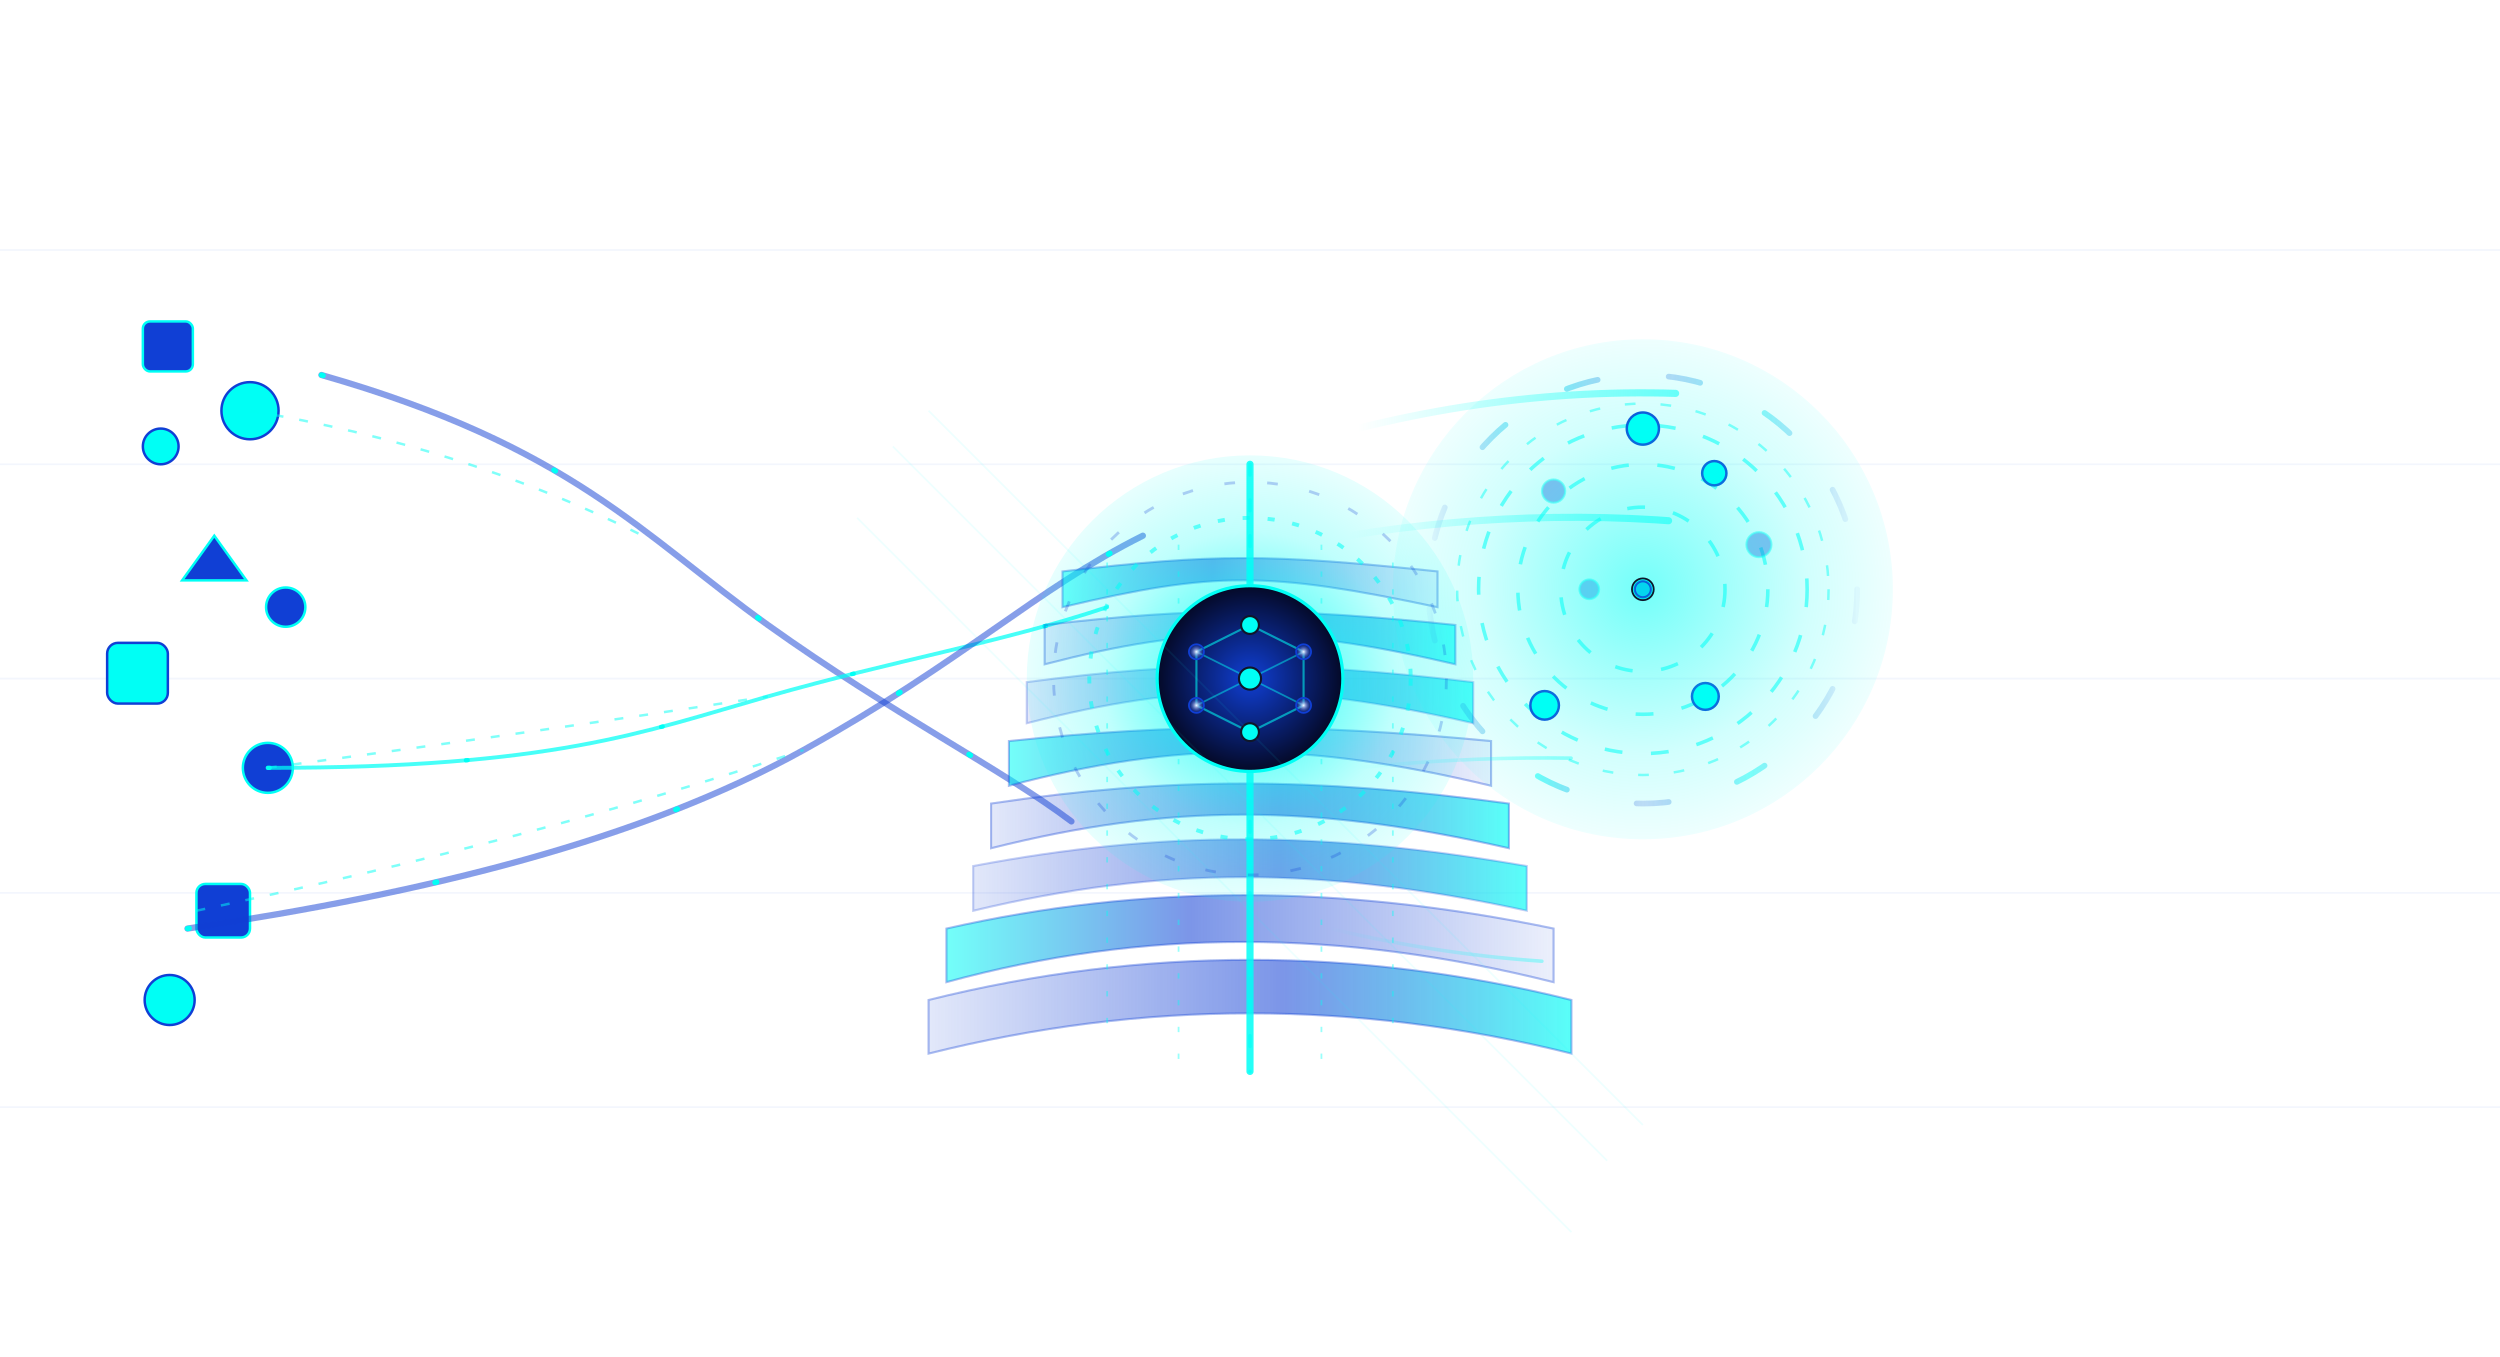 <svg xmlns="http://www.w3.org/2000/svg" xmlns:xlink="http://www.w3.org/1999/xlink" viewBox="0 0 1400 760" aria-labelledby="title desc" width="100%" preserveAspectRatio="xMidYMid meet"><title>Illustration Flux Données &amp; IA - Version Ralentissante</title><desc>Schéma animé représentant ingestion de données, fabric, coeur IA, boucle MLOps et halo d'amélioration continue, animations ralenties d'environ 25 %.</desc><defs><linearGradient id="layerGrad" x1="0%" y1="0%" x2="100%" y2="0%"><stop offset="0%" stop-color="#103fd5" stop-opacity=".12"></stop><stop offset="55%" stop-color="#103fd5" stop-opacity=".55"></stop><stop offset="100%" stop-color="#00fff5" stop-opacity=".65"></stop></linearGradient><linearGradient id="layerGradRev" x1="100%" y1="0%" x2="0%" y2="0%"><stop offset="0%" stop-color="#103fd5" stop-opacity=".08"></stop><stop offset="60%" stop-color="#103fd5" stop-opacity=".55"></stop><stop offset="100%" stop-color="#00fff5" stop-opacity=".55"></stop></linearGradient><radialGradient id="coreGlow" cx="50%" cy="50%" r="60%"><stop offset="0%" stop-color="#00fff5" stop-opacity=".9"></stop><stop offset="55%" stop-color="#00fff5" stop-opacity=".25"></stop><stop offset="100%" stop-color="#00fff5" stop-opacity="0"></stop></radialGradient><radialGradient id="aiNucleus" cx="50%" cy="50%" r="55%"><stop offset="0%" stop-color="#103fd5" stop-opacity="1"></stop><stop offset="100%" stop-color="#030416" stop-opacity="1"></stop></radialGradient><radialGradient id="particleGrad" cx="50%" cy="50%" r="50%"><stop offset="0%" stop-color="#eef3ff" stop-opacity="1"></stop><stop offset="100%" stop-color="#103fd5" stop-opacity=".15"></stop></radialGradient><linearGradient id="arcGrad" x1="0%" y1="0%" x2="100%" y2="0%"><stop offset="0%" stop-color="#00fff5" stop-opacity="0"></stop><stop offset="40%" stop-color="#00fff5" stop-opacity=".55"></stop><stop offset="100%" stop-color="#103fd5" stop-opacity="0"></stop></linearGradient><radialGradient id="improveGlow" cx="50%" cy="50%" r="60%"><stop offset="0%" stop-color="#00fff5" stop-opacity=".55"></stop><stop offset="55%" stop-color="#00fff5" stop-opacity=".18"></stop><stop offset="100%" stop-color="#00fff5" stop-opacity="0"></stop></radialGradient><linearGradient id="improveStrokeGrad" x1="0%" y1="0%" x2="100%" y2="0%"><stop offset="0%" stop-color="#103fd5" stop-opacity=".05"></stop><stop offset="25%" stop-color="#00fff5" stop-opacity=".75"></stop><stop offset="50%" stop-color="#103fd5" stop-opacity=".25"></stop><stop offset="75%" stop-color="#00fff5" stop-opacity=".65"></stop><stop offset="100%" stop-color="#103fd5" stop-opacity=".05"></stop></linearGradient><filter id="softGlow"><feGaussianBlur stdDeviation="10"></feGaussianBlur></filter><filter id="smallGlow"><feGaussianBlur stdDeviation="4"></feGaussianBlur></filter><style> .bg { fill:#ffffff; } @media (prefers-color-scheme: dark){ .bg { fill:#030416; } } .faint-grid line { stroke:#103fd5; stroke-opacity:.05; stroke-width:1; } .stack-layer { fill:url(#layerGrad); stroke:#103fd5; stroke-width:1.2; stroke-opacity:.35; transform-origin:700px 380px; animation:layerCycle 25s linear infinite; } .stack-layer.alt { fill:url(#layerGradRev); animation-delay:-12.5s; } .stack-layer.thin { stroke-opacity:.25; animation:layerCycle 20s linear infinite; } .spine { stroke:#00fff5; stroke-width:4; stroke-linecap:round; stroke-opacity:.85; filter:url(#smallGlow); } .spine-dash { stroke:#00fff5; stroke-width:2; stroke-linecap:round; stroke-dasharray:6 14; stroke-opacity:.55; animation:dashFlow 15s linear infinite; } .core-ring { fill:none; stroke:#00fff5; stroke-width:2.2; stroke-opacity:.55; stroke-dasharray:4 10; animation:rotateSlow 88s linear infinite, phaseShift 28s ease-in-out infinite; } .core-orbit { fill:none; stroke:#103fd5; stroke-width:1.6; stroke-opacity:.25; stroke-dasharray:6 18; animation:rotateRev 125s linear infinite; } .ai-core-glow { fill:url(#coreGlow); animation:pulse 15s ease-in-out infinite; } .ai-core { fill:url(#aiNucleus); stroke:#00fff5; stroke-width:1.8; filter:url(#softGlow); animation:breath 19s ease-in-out infinite; } .feature-node { fill:url(#particleGrad); stroke:#103fd5; stroke-width:1; animation:nodeBlink 14s ease-in-out infinite; } .feature-node.accent { fill:#00fff5; stroke:#0f172a; stroke-width:1.2; animation:nodeBlink 16s ease-in-out infinite; animation-delay:-5s; } .feature-node.accent.mid { animation-duration:21s; } .stream-path { stroke:#103fd5; stroke-width:3.5; stroke-linecap:round; fill:none; stroke-opacity:.50; } .stream-path.accent { stroke:#00fff5; stroke-width:2.2; stroke-opacity:.72; filter:url(#smallGlow); } .stream-flow { stroke:#00fff5; stroke-width:3; stroke-linecap:round; fill:none; stroke-dasharray:1 140; animation:flow 10s linear infinite; filter:url(#smallGlow); } .stream-flow.alt { animation-duration:14s; animation-delay:-3.5s; stroke-width:2.4; stroke-dasharray:1 110; } .stream-flow.long { animation-duration:18s; } .ingest-node { fill:#103fd5; stroke:#00fff5; stroke-width:1.4; filter:url(#smallGlow); animation:ingestPulse 14s ease-in-out infinite; } .ingest-node.alt { fill:#00fff5; stroke:#103fd5; animation-delay:-7s; } .conversion { stroke:#00fff5; stroke-width:1.4; stroke-dasharray:5 9; stroke-opacity:.5; fill:none; animation:dashFlow 15s linear infinite; } .arc { fill:none; stroke:url(#arcGrad); stroke-width:4; stroke-linecap:round; stroke-dasharray:180 560; animation:arcSweep 20s ease-in-out infinite; } .arc.thin { stroke-width:2; stroke-dasharray:120 480; animation-duration:24s; } .feedback-loop { fill:none; stroke:#00fff5; stroke-opacity:.55; stroke-width:2; stroke-dasharray:10 16; animation:rotateSlow 88s linear infinite, loopPulse 30s ease-in-out infinite; } .insight-node { fill:#00fff5; stroke:#103fd5; stroke-width:1.4; filter:url(#smallGlow); animation:nodeBlink 16s ease-in-out infinite; } .insight-node.dim { fill:#103fd5; stroke:#00fff5; stroke-width:1.2; opacity:.65; animation-duration:21s; } .overlay-grid line { stroke:#00fff5; stroke-opacity:.07; stroke-width:1; } .layer-divider { stroke:#00fff5; stroke-width:1; stroke-dasharray:3 12; stroke-opacity:.4; animation:dashFlow 25s linear infinite; } .improve-group { transform-origin:920px 330px; } .improve-halo-glow { fill:url(#improveGlow); animation:haloGlow 22s ease-in-out infinite; transform-origin:920px 330px; } .improve-halo-ring { fill:none; stroke:url(#improveStrokeGrad); stroke-width:3.2; stroke-linecap:round; stroke-dasharray:18 40; opacity:.85; animation:haloRotate 70s linear infinite, haloPulseOpacity 15s ease-in-out infinite; filter:url(#smallGlow); } .improve-halo-inner { fill:none; stroke:#00fff5; stroke-width:1.4; stroke-dasharray:6 14; stroke-opacity:.45; animation:haloRotateReverse 88s linear infinite; } .improve-progress-dot { fill:#00fff5; stroke:#0f172a; stroke-width:1.2; animation:progressOrbit 18s linear infinite; transform-origin:920px 330px; filter:url(#smallGlow); } .improve-progress-dot.alt { fill:#103fd5; stroke:#00fff5; animation:progressOrbitVar 25s linear infinite; animation-delay:-6s; opacity:.9; } .improve-progress-dot.slow { fill:#00fff5; stroke:#103fd5; animation:progressOrbitVar2 30s linear infinite; opacity:.85; } @keyframes flow { to { stroke-dashoffset:-300; } } @keyframes dashFlow { to { stroke-dashoffset:-400; } } @keyframes pulse { 0%,100% { transform:scale(1); opacity:.9; } 50% { transform:scale(1.10); opacity:.5; } } @keyframes breath { 0%,100% { transform:scale(1); } 50% { transform:scale(1.05); } } @keyframes rotateSlow { to { transform:rotate(360deg); } } @keyframes rotateRev { to { transform:rotate(-360deg); } } @keyframes nodeBlink { 0%,100% { opacity:1; transform:scale(1); } 50% { opacity:.55; transform:scale(.82); } } @keyframes ingestPulse { 0%,100% { transform:scale(1); opacity:.95; } 50% { transform:scale(1.15); opacity:.62; } } @keyframes arcSweep { 0%,100% { stroke-dashoffset:0; opacity:.82; } 50% { stroke-dashoffset:-360; opacity:.35; } } @keyframes layerCycle { 0%,100% { opacity:.38; } 50% { opacity:.85; } } @keyframes haloRotate { to { transform:rotate(360deg); } } @keyframes haloRotateReverse { to { transform:rotate(-360deg); } } @keyframes haloGlow { 0%,100% { transform:scale(1); opacity:.55; } 50% { transform:scale(1.18); opacity:.25; } } @keyframes haloPulseOpacity { 0%,100% { stroke-width:3.2; opacity:.85; } 50% { stroke-width:4.2; opacity:.45; } } @keyframes progressOrbit { 0% { transform:rotate(0deg) translateX(120px) rotate(0deg); } 100% { transform:rotate(360deg) translateX(120px) rotate(-360deg); } } @keyframes progressOrbitVar { 0% { transform:rotate(0deg) translateX(118px) rotate(0deg); } 50% { transform:rotate(180deg) translateX(124px) rotate(-180deg); } 100% { transform:rotate(360deg) translateX(118px) rotate(-360deg); } } @keyframes progressOrbitVar2 { 0% { transform:rotate(0deg) translateX(116px) rotate(0deg); } 33% { transform:rotate(120deg) translateX(122px) rotate(-120deg); } 66% { transform:rotate(240deg) translateX(118px) rotate(-240deg); } 100% { transform:rotate(360deg) translateX(116px) rotate(-360deg); } } @keyframes loopPulse { 0%,100% { stroke-opacity:.55; } 50% { stroke-opacity:.30; } } @keyframes phaseShift { 0%,100% { stroke-opacity:.55; } 50% { stroke-opacity:.25; } } @media (prefers-reduced-motion: reduce) { .stack-layer, .spine-dash, .core-ring, .core-orbit, .ai-core-glow, .ai-core, .feature-node, .feature-node.accent, .stream-flow, .ingest-node, .ingest-node.alt, .conversion, .arc, .feedback-loop, .insight-node, .insight-node.dim, .layer-divider, .improve-halo-glow, .improve-halo-ring, .improve-halo-inner, .improve-progress-dot { animation:none !important; } } </style></defs><rect class="bg" x="0" y="0" width="1400" height="760"></rect><g class="faint-grid"><line x1="0" y1="140" x2="1400" y2="140"></line><line x1="0" y1="260" x2="1400" y2="260"></line><line x1="0" y1="380" x2="1400" y2="380"></line><line x1="0" y1="500" x2="1400" y2="500"></line><line x1="0" y1="620" x2="1400" y2="620"></line></g><g><rect class="ingest-node" x="80" y="180" width="28" height="28" rx="4"></rect><circle class="ingest-node alt" cx="140" cy="230" r="16"></circle><polygon class="ingest-node" points="120,300 138,325 102,325"></polygon><rect class="ingest-node alt" x="60" y="360" width="34" height="34" rx="6"></rect><circle class="ingest-node" cx="150" cy="430" r="14"></circle><rect class="ingest-node" x="110" y="495" width="30" height="30" rx="5"></rect><circle class="ingest-node alt" cx="90" cy="250" r="10"></circle><circle class="ingest-node" cx="160" cy="340" r="11"></circle><circle class="ingest-node alt" cx="95" cy="560" r="14"></circle><path class="stream-path" d="M180 210 C320 250 360 300 430 350 S560 430 600 460"></path><path class="stream-path accent" d="M150 430 C310 430 360 410 430 390 S560 360 620 340"></path><path class="stream-path" d="M105 520 C240 500 360 470 450 420 S580 330 640 300"></path><path class="stream-flow" d="M180 210 C320 250 360 300 430 350 S560 430 600 460"></path><path class="stream-flow alt" d="M150 430 C310 430 360 410 430 390 S560 360 620 340"></path><path class="stream-flow long" d="M105 520 C240 500 360 470 450 420 S580 330 640 300"></path><path class="conversion" d="M140 230 Q260 250 360 300"></path><path class="conversion" d="M150 430 Q300 410 430 390"></path><path class="conversion" d="M110 510 Q300 470 450 420"></path></g><g><path class="stack-layer" d="M520 560 C640 530 760 530 880 560 L880 590 C760 560 640 560 520 590 Z"></path><path class="stack-layer alt" d="M530 520 C640 495 750 495 870 520 L870 550 C750 520 640 520 530 550 Z"></path><path class="stack-layer thin" d="M545 485 C650 465 740 465 855 485 L855 510 C740 485 650 485 545 510 Z"></path><path class="stack-layer" d="M555 450 C655 435 735 435 845 450 L845 475 C735 450 655 450 555 475 Z"></path><path class="stack-layer alt" d="M565 415 C660 405 730 405 835 415 L835 440 C730 415 660 415 565 440 Z"></path><path class="stack-layer thin" d="M575 382 C665 370 725 370 825 382 L825 405 C725 382 665 382 575 405 Z"></path><path class="stack-layer" d="M585 350 C670 340 720 340 815 350 L815 372 C720 350 670 350 585 372 Z"></path><path class="stack-layer alt" d="M595 320 C680 310 710 310 805 320 L805 340 C710 320 680 320 595 340 Z"></path><line class="layer-divider" x1="620" y1="315" x2="620" y2="585"></line><line class="layer-divider" x1="660" y1="305" x2="660" y2="595"></line><line class="layer-divider" x1="740" y1="305" x2="740" y2="600"></line><line class="layer-divider" x1="780" y1="315" x2="780" y2="585"></line></g><g><line class="spine" x1="700" y1="260" x2="700" y2="600"></line><line class="spine-dash" x1="700" y1="260" x2="700" y2="600"></line></g><g><circle class="ai-core-glow" cx="700" cy="380" r="125"></circle><circle class="core-orbit" cx="700" cy="380" r="110"></circle><circle class="core-ring" cx="700" cy="380" r="90"></circle><circle class="ai-core" cx="700" cy="380" r="52"></circle><g><path d="M670 365 L700 350 L730 365 L730 395 L700 410 L670 395 Z" fill="none" stroke="#00fff5" stroke-width="1.2" stroke-opacity=".55"></path><path d="M670 365 L700 380 L730 365" fill="none" stroke="#00fff5" stroke-width="1" stroke-opacity=".45"></path><path d="M670 395 L700 380 L730 395" fill="none" stroke="#00fff5" stroke-width="1" stroke-opacity=".45"></path><circle class="feature-node accent" cx="700" cy="350" r="5"></circle><circle class="feature-node" cx="670" cy="365" r="4.2"></circle><circle class="feature-node" cx="730" cy="365" r="4.2"></circle><circle class="feature-node" cx="670" cy="395" r="4.2"></circle><circle class="feature-node" cx="730" cy="395" r="4.2"></circle><circle class="feature-node accent mid" cx="700" cy="410" r="5"></circle><circle class="feature-node accent" cx="700" cy="380" r="6.2"></circle></g></g><g><circle class="feedback-loop" cx="920" cy="330" r="70"></circle><circle class="feedback-loop" cx="920" cy="330" r="46" stroke-dasharray="4 12"></circle><circle class="feedback-loop" cx="920" cy="330" r="92" stroke-dasharray="10 20"></circle><circle class="insight-node" cx="920" cy="240" r="9"></circle><circle class="insight-node dim" cx="985" cy="305" r="7"></circle><circle class="insight-node" cx="865" cy="395" r="8"></circle><circle class="insight-node dim" cx="870" cy="275" r="6.5"></circle><circle class="insight-node" cx="955" cy="390" r="7.5"></circle><circle class="insight-node dim" cx="890" cy="330" r="5.5"></circle><circle class="insight-node" cx="960" cy="265" r="6.8"></circle></g><g class="improve-group"><circle class="improve-halo-glow" cx="920" cy="330" r="140"></circle><circle class="improve-halo-ring" cx="920" cy="330" r="120"></circle><circle class="improve-halo-inner" cx="920" cy="330" r="104"></circle><circle class="improve-progress-dot" cx="920" cy="330" r="6"></circle><circle class="improve-progress-dot alt" cx="920" cy="330" r="5"></circle><circle class="improve-progress-dot slow" cx="920" cy="330" r="4.5"></circle></g><g><path class="arc" d="M760 240 C920 200 1080 220 1220 300"></path><path class="arc thin" d="M745 520 C910 560 1090 540 1225 460"></path><path class="arc thin" d="M760 430 C905 415 1040 430 1185 480"></path><path class="arc" d="M755 300 C910 275 1060 295 1210 365"></path></g><g class="overlay-grid"><line x1="500" y1="250" x2="900" y2="650"></line><line x1="520" y1="230" x2="920" y2="630"></line><line x1="480" y1="290" x2="880" y2="690"></line></g></svg>